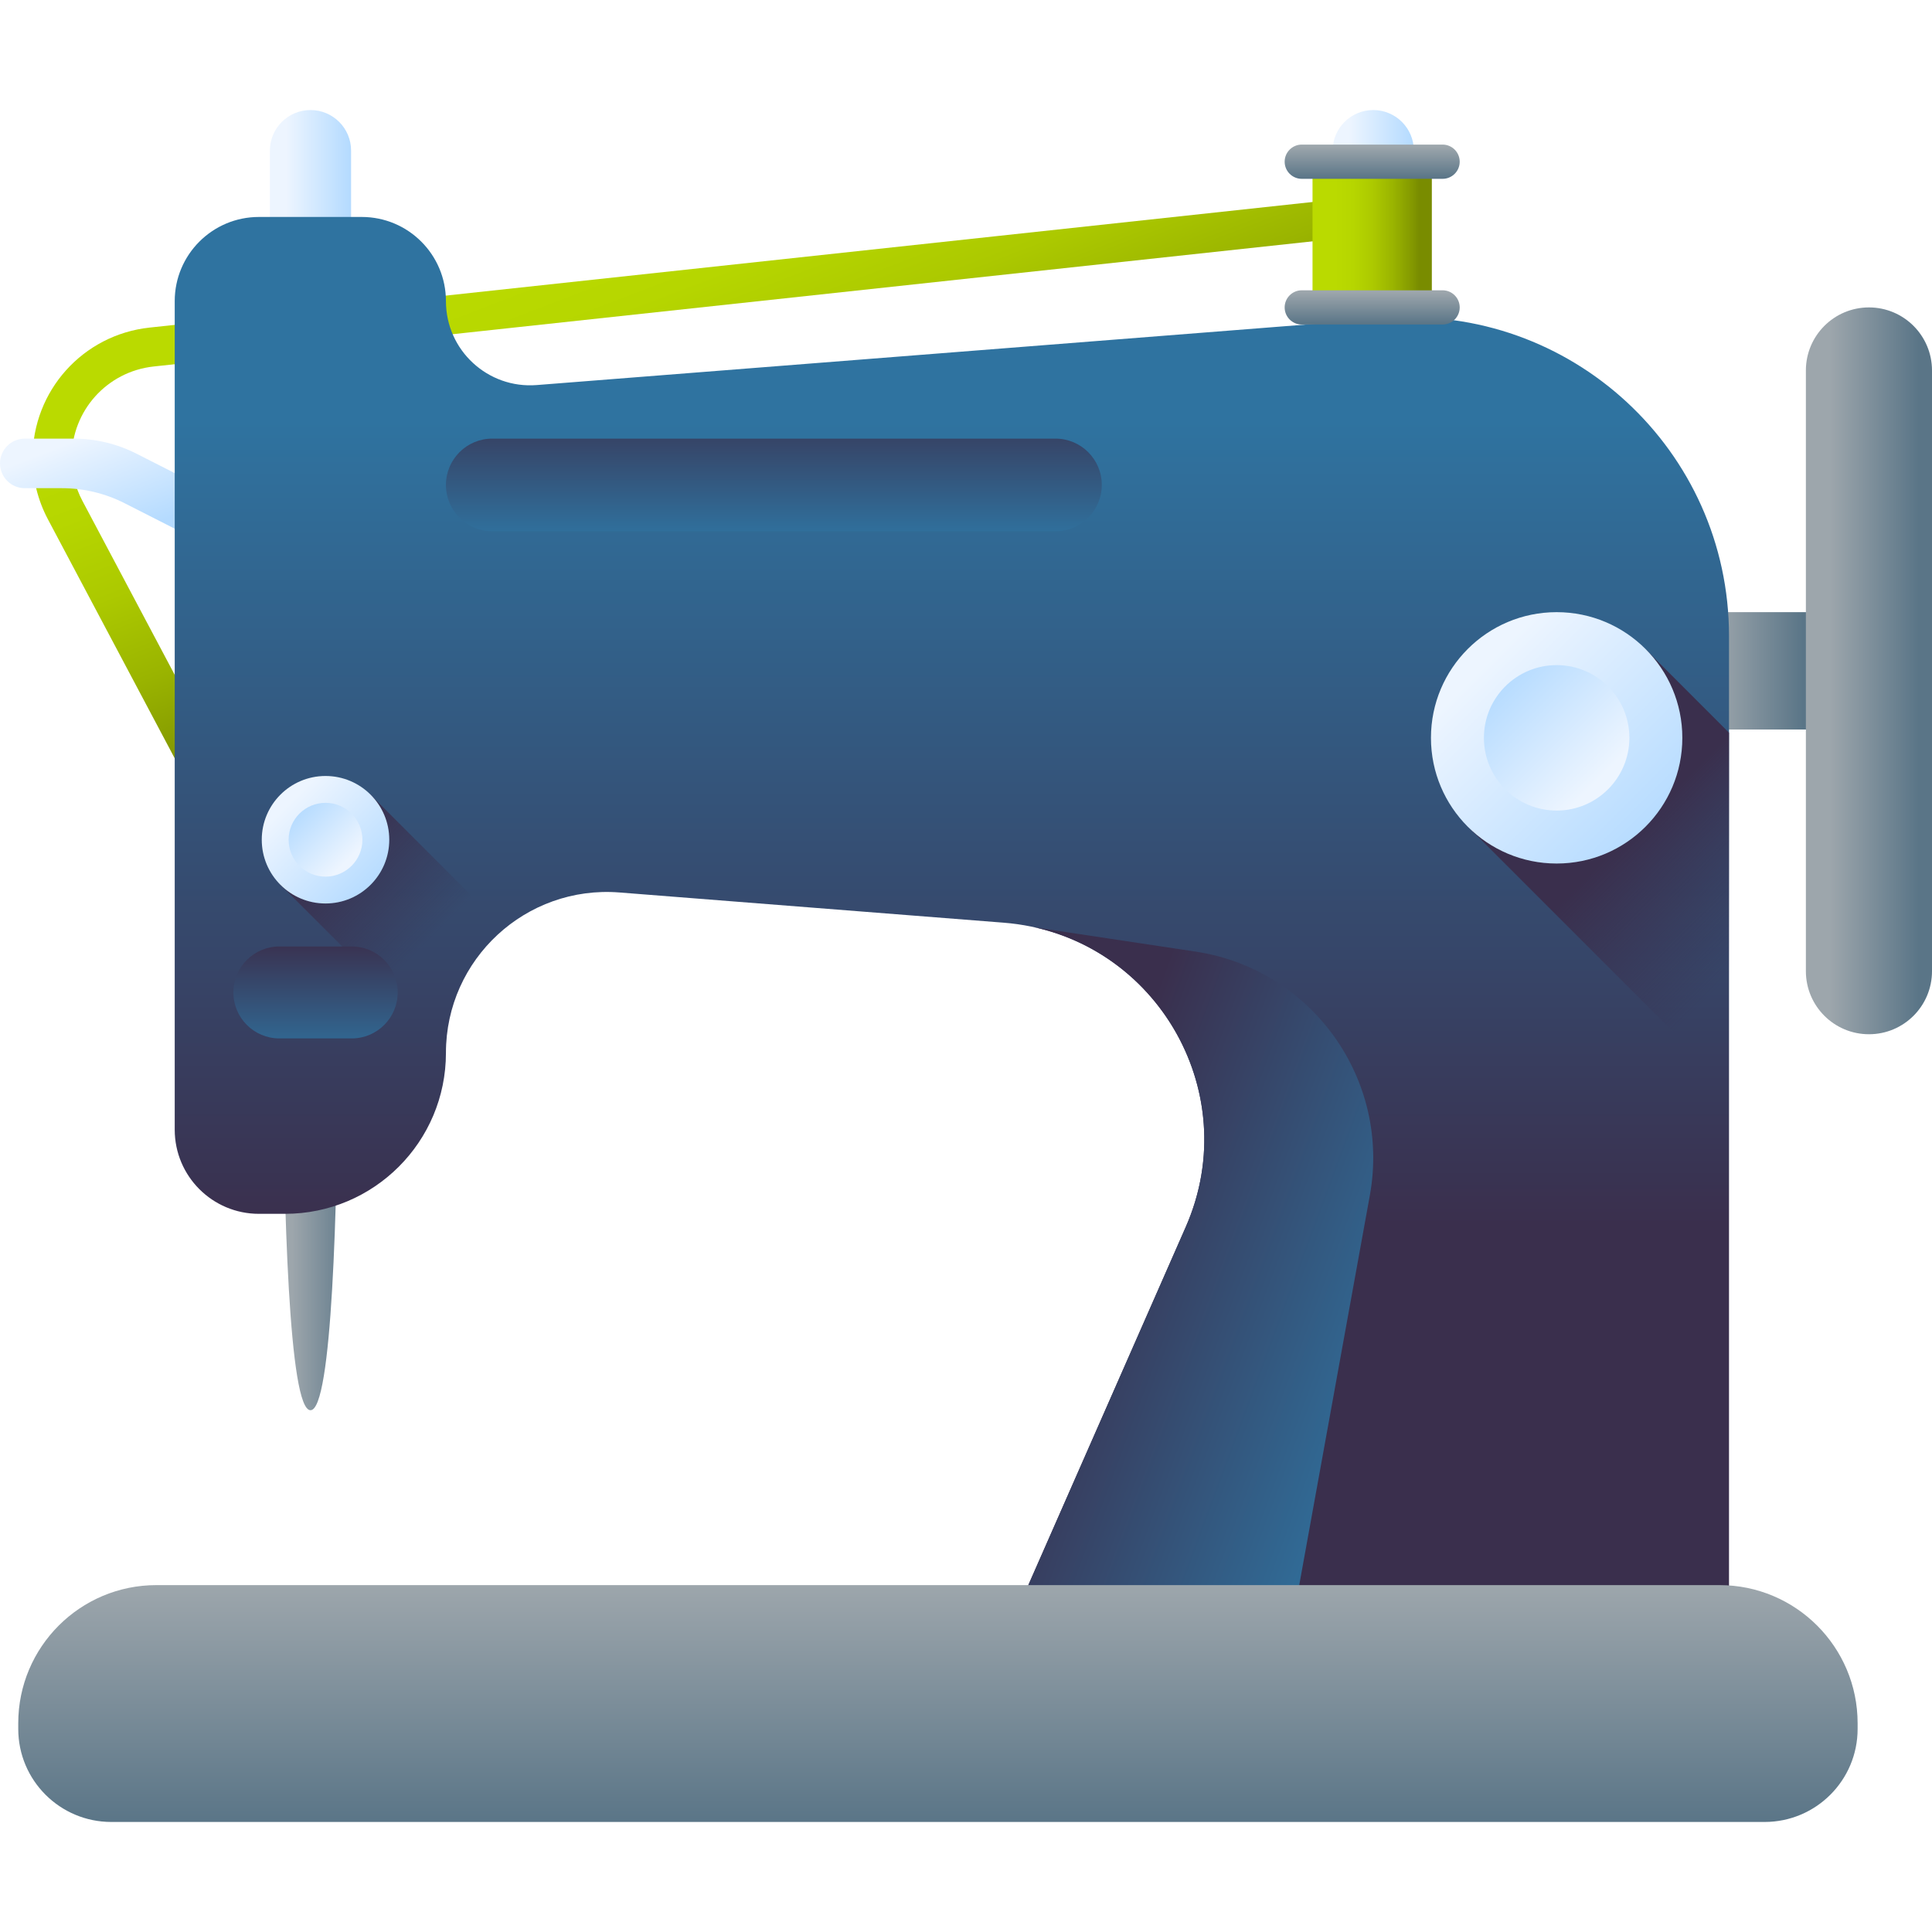 <svg id="Capa_1" enable-background="new 0 0 510 510" height="512" viewBox="0 0 510 510" width="512" xmlns="http://www.w3.org/2000/svg" xmlns:xlink="http://www.w3.org/1999/xlink"><linearGradient id="lg1"><stop offset="0" stop-color="#bada00"/><stop offset=".219" stop-color="#b6d600"/><stop offset=".45" stop-color="#acc900"/><stop offset=".687" stop-color="#9ab400"/><stop offset=".927" stop-color="#829700"/><stop offset="1" stop-color="#798c00"/></linearGradient><linearGradient id="SVGID_1_" gradientUnits="userSpaceOnUse" x1="170.194" x2="205.301" xlink:href="#lg1" y1="56.284" y2="147.839"/><linearGradient id="lg2"><stop offset="0" stop-color="#edf5ff"/><stop offset="1" stop-color="#b5dbff"/></linearGradient><linearGradient id="SVGID_2_" gradientUnits="userSpaceOnUse" x1="75.547" x2="92.269" xlink:href="#lg2" y1="50.733" y2="50.733"/><linearGradient id="SVGID_3_" gradientUnits="userSpaceOnUse" x1="356.086" x2="372.808" xlink:href="#lg2" y1="63.124" y2="63.124"/><linearGradient id="lg3"><stop offset="0" stop-color="#9da6ac"/><stop offset="1" stop-color="#5a7587"/></linearGradient><linearGradient id="SVGID_4_" gradientUnits="userSpaceOnUse" x1="452.649" x2="475.967" xlink:href="#lg3" y1="177.082" y2="177.082"/><linearGradient id="SVGID_5_" gradientUnits="userSpaceOnUse" x1="77.159" x2="93.7" xlink:href="#lg3" y1="324.939" y2="324.939"/><linearGradient id="SVGID_6_" gradientUnits="userSpaceOnUse" x1="22.537" x2="32.557" xlink:href="#lg2" y1="115.229" y2="141.359"/><linearGradient id="lg4"><stop offset="0" stop-color="#2f73a0"/><stop offset="1" stop-color="#3a2f4d"/></linearGradient><linearGradient id="SVGID_7_" gradientUnits="userSpaceOnUse" x1="251.267" x2="251.267" xlink:href="#lg4" y1="110.967" y2="323.679"/><linearGradient id="lg5"><stop offset="0" stop-color="#3a2f4d" stop-opacity="0"/><stop offset="1" stop-color="#3a2f4d"/></linearGradient><linearGradient id="SVGID_8_" gradientUnits="userSpaceOnUse" x1="465.242" x2="433.067" xlink:href="#lg5" y1="249.097" y2="216.922"/><linearGradient id="SVGID_9_" gradientUnits="userSpaceOnUse" x1="391.812" x2="436.516" xlink:href="#lg2" y1="175.667" y2="220.372"/><linearGradient id="SVGID_10_" gradientTransform="matrix(-1 0 0 -1 -1282.689 411.687)" gradientUnits="userSpaceOnUse" x1="-1704.659" x2="-1678.791" xlink:href="#lg2" y1="205.861" y2="231.729"/><linearGradient id="SVGID_11_" gradientUnits="userSpaceOnUse" x1="112.899" x2="85.928" xlink:href="#lg5" y1="248.641" y2="221.67"/><linearGradient id="SVGID_12_" gradientUnits="userSpaceOnUse" x1="76.237" x2="98.913" xlink:href="#lg2" y1="211.98" y2="234.655"/><linearGradient id="SVGID_13_" gradientTransform="matrix(-1 0 0 -1 -1282.689 411.687)" gradientUnits="userSpaceOnUse" x1="-1374.223" x2="-1361.102" xlink:href="#lg2" y1="184.41" y2="197.531"/><linearGradient id="SVGID_14_" gradientUnits="userSpaceOnUse" x1="371.551" x2="275.526" xlink:href="#lg4" y1="377.091" y2="341.469"/><linearGradient id="SVGID_15_" gradientUnits="userSpaceOnUse" x1="247.591" x2="247.591" xlink:href="#lg3" y1="418.43" y2="481.393"/><linearGradient id="SVGID_16_" gradientUnits="userSpaceOnUse" x1="83.295" x2="83.295" xlink:href="#lg4" y1="280.827" y2="247.768"/><linearGradient id="SVGID_17_" gradientUnits="userSpaceOnUse" x1="352.412" x2="374.636" xlink:href="#lg1" y1="61.919" y2="61.919"/><linearGradient id="SVGID_18_" gradientUnits="userSpaceOnUse" x1="362.221" x2="362.221" xlink:href="#lg3" y1="38.686" y2="47.011"/><linearGradient id="SVGID_19_" gradientUnits="userSpaceOnUse" x1="362.221" x2="362.221" xlink:href="#lg3" y1="77.15" y2="85.475"/><linearGradient id="SVGID_20_" gradientUnits="userSpaceOnUse" x1="482.985" x2="506.478" xlink:href="#lg3" y1="177.082" y2="177.082"/><linearGradient id="SVGID_21_" gradientUnits="userSpaceOnUse" x1="204.28" x2="204.28" xlink:href="#lg4" y1="142.46" y2="103.219"/><g><path d="m57.049 220.775-44.412-83.713c-2.638-4.973-4.033-10.577-4.033-16.207 0-17.7 13.27-32.48 30.868-34.379l317.935-34.336 1.109 10.265-317.936 34.337c-12.343 1.333-21.65 11.699-21.65 24.113 0 3.949.978 7.88 2.829 11.367l44.412 83.712z" fill="url(#SVGID_1_)"/><path d="m92.677 72.417h-21.432v-32.653c0-5.918 4.798-10.716 10.716-10.716 5.918 0 10.716 4.798 10.716 10.716z" fill="url(#SVGID_2_)"/><path d="m373.216 97.199h-21.432v-57.435c0-5.918 4.798-10.716 10.716-10.716 5.918 0 10.716 4.798 10.716 10.716z" fill="url(#SVGID_3_)"/><path d="m446.42 161.594h33.043v30.977h-33.043z" fill="url(#SVGID_4_)"/><g><path d="m74.636 277.619c.248 41.048 1.617 94.641 7.325 94.641s7.077-53.593 7.325-94.641z" fill="url(#SVGID_5_)"/></g><path d="m53.381 128.581-17.341-8.82c-5.138-2.613-10.82-3.975-16.584-3.975h-12.916c-3.612 0-6.54 2.928-6.54 6.54 0 3.612 2.928 6.54 6.54 6.54h9.781c5.764 0 11.447 1.362 16.584 3.975l14.547 7.399z" fill="url(#SVGID_6_)"/><path d="m117.716 79.493c0-12.272-9.949-22.221-22.221-22.221h-27.152c-12.272 0-22.221 9.949-22.221 22.221v218.707c0 12.272 9.949 22.221 22.221 22.221h6.893c23.462 0 42.481-19.019 42.481-42.481 0-24.775 21.114-44.293 45.812-42.35l101.412 7.976c39.405 3.099 63.967 44.161 48.059 80.346l-52.1 118.514h195.514v-274.544c0-49.055-41.806-87.702-90.71-83.856l-224.023 17.62c-12.921 1.016-23.965-9.193-23.965-22.153z" fill="url(#SVGID_7_)"/><g><path d="m456.413 193.417-19.698-19.698c-6.073-6.745-14.871-10.988-24.661-10.988-18.324 0-33.178 14.854-33.178 33.178 0 9.791 4.243 18.588 10.988 24.661l66.549 66.549z" fill="url(#SVGID_8_)"/><g><circle cx="410.916" cy="194.772" fill="url(#SVGID_9_)" r="33.178"/><circle cx="410.916" cy="194.772" fill="url(#SVGID_10_)" r="19.198"/></g></g><g><path d="m99.013 210.992c-3.08-3.421-7.543-5.573-12.509-5.573-9.294 0-16.829 7.535-16.829 16.829 0 4.966 2.152 9.428 5.574 12.509l42.486 42.486c.209-12.975 6.203-24.453 15.449-32.08z" fill="url(#SVGID_11_)"/><g><circle cx="85.927" cy="221.67" fill="url(#SVGID_12_)" r="16.829"/><circle cx="85.927" cy="221.67" fill="url(#SVGID_13_)" r="9.738"/></g></g><path d="m315.582 251.198-42.43-6.394c34.496 7.714 54.618 45.51 39.848 79.108l-52.1 118.514h77.716l22.991-126.895c5.541-30.586-15.289-59.702-46.025-64.333z" fill="url(#SVGID_14_)"/><path d="m465.802 480.952h-436.422c-13.565 0-24.562-10.997-24.562-24.562v-1.489c0-20.142 16.329-36.471 36.471-36.471h412.604c20.142 0 36.471 16.329 36.471 36.471v1.489c.001 13.565-10.996 24.562-24.562 24.562z" fill="url(#SVGID_15_)"/><path d="m92.846 274.115h-19.103c-6.701 0-12.133-5.432-12.133-12.133 0-6.701 5.432-12.133 12.133-12.133h19.103c6.701 0 12.133 5.432 12.133 12.133 0 6.701-5.432 12.133-12.133 12.133z" fill="url(#SVGID_16_)"/><path d="m346.474 44.494h31.494v34.85h-31.494z" fill="url(#SVGID_17_)"/><g><path d="m380.808 47.205h-37.173c-2.495 0-4.518-2.023-4.518-4.518 0-2.495 2.023-4.518 4.518-4.518h37.173c2.495 0 4.518 2.023 4.518 4.518-.001 2.495-2.023 4.518-4.518 4.518z" fill="url(#SVGID_18_)"/><path d="m380.808 85.668h-37.173c-2.495 0-4.518-2.023-4.518-4.518 0-2.495 2.023-4.518 4.518-4.518h37.173c2.495 0 4.518 2.023 4.518 4.518-.001 2.496-2.023 4.518-4.518 4.518z" fill="url(#SVGID_19_)"/></g><path d="m493.354 273.014c-9.193 0-16.646-7.452-16.646-16.646v-158.572c0-9.193 7.453-16.646 16.646-16.646 9.193 0 16.646 7.452 16.646 16.646v158.572c0 9.194-7.452 16.646-16.646 16.646z" fill="url(#SVGID_20_)"/><path d="m278.617 140.239h-148.674c-6.753 0-12.227-5.474-12.227-12.227 0-6.753 5.474-12.227 12.227-12.227h148.674c6.753 0 12.227 5.474 12.227 12.227 0 6.753-5.474 12.227-12.227 12.227z" fill="url(#SVGID_21_)"/></g></svg>